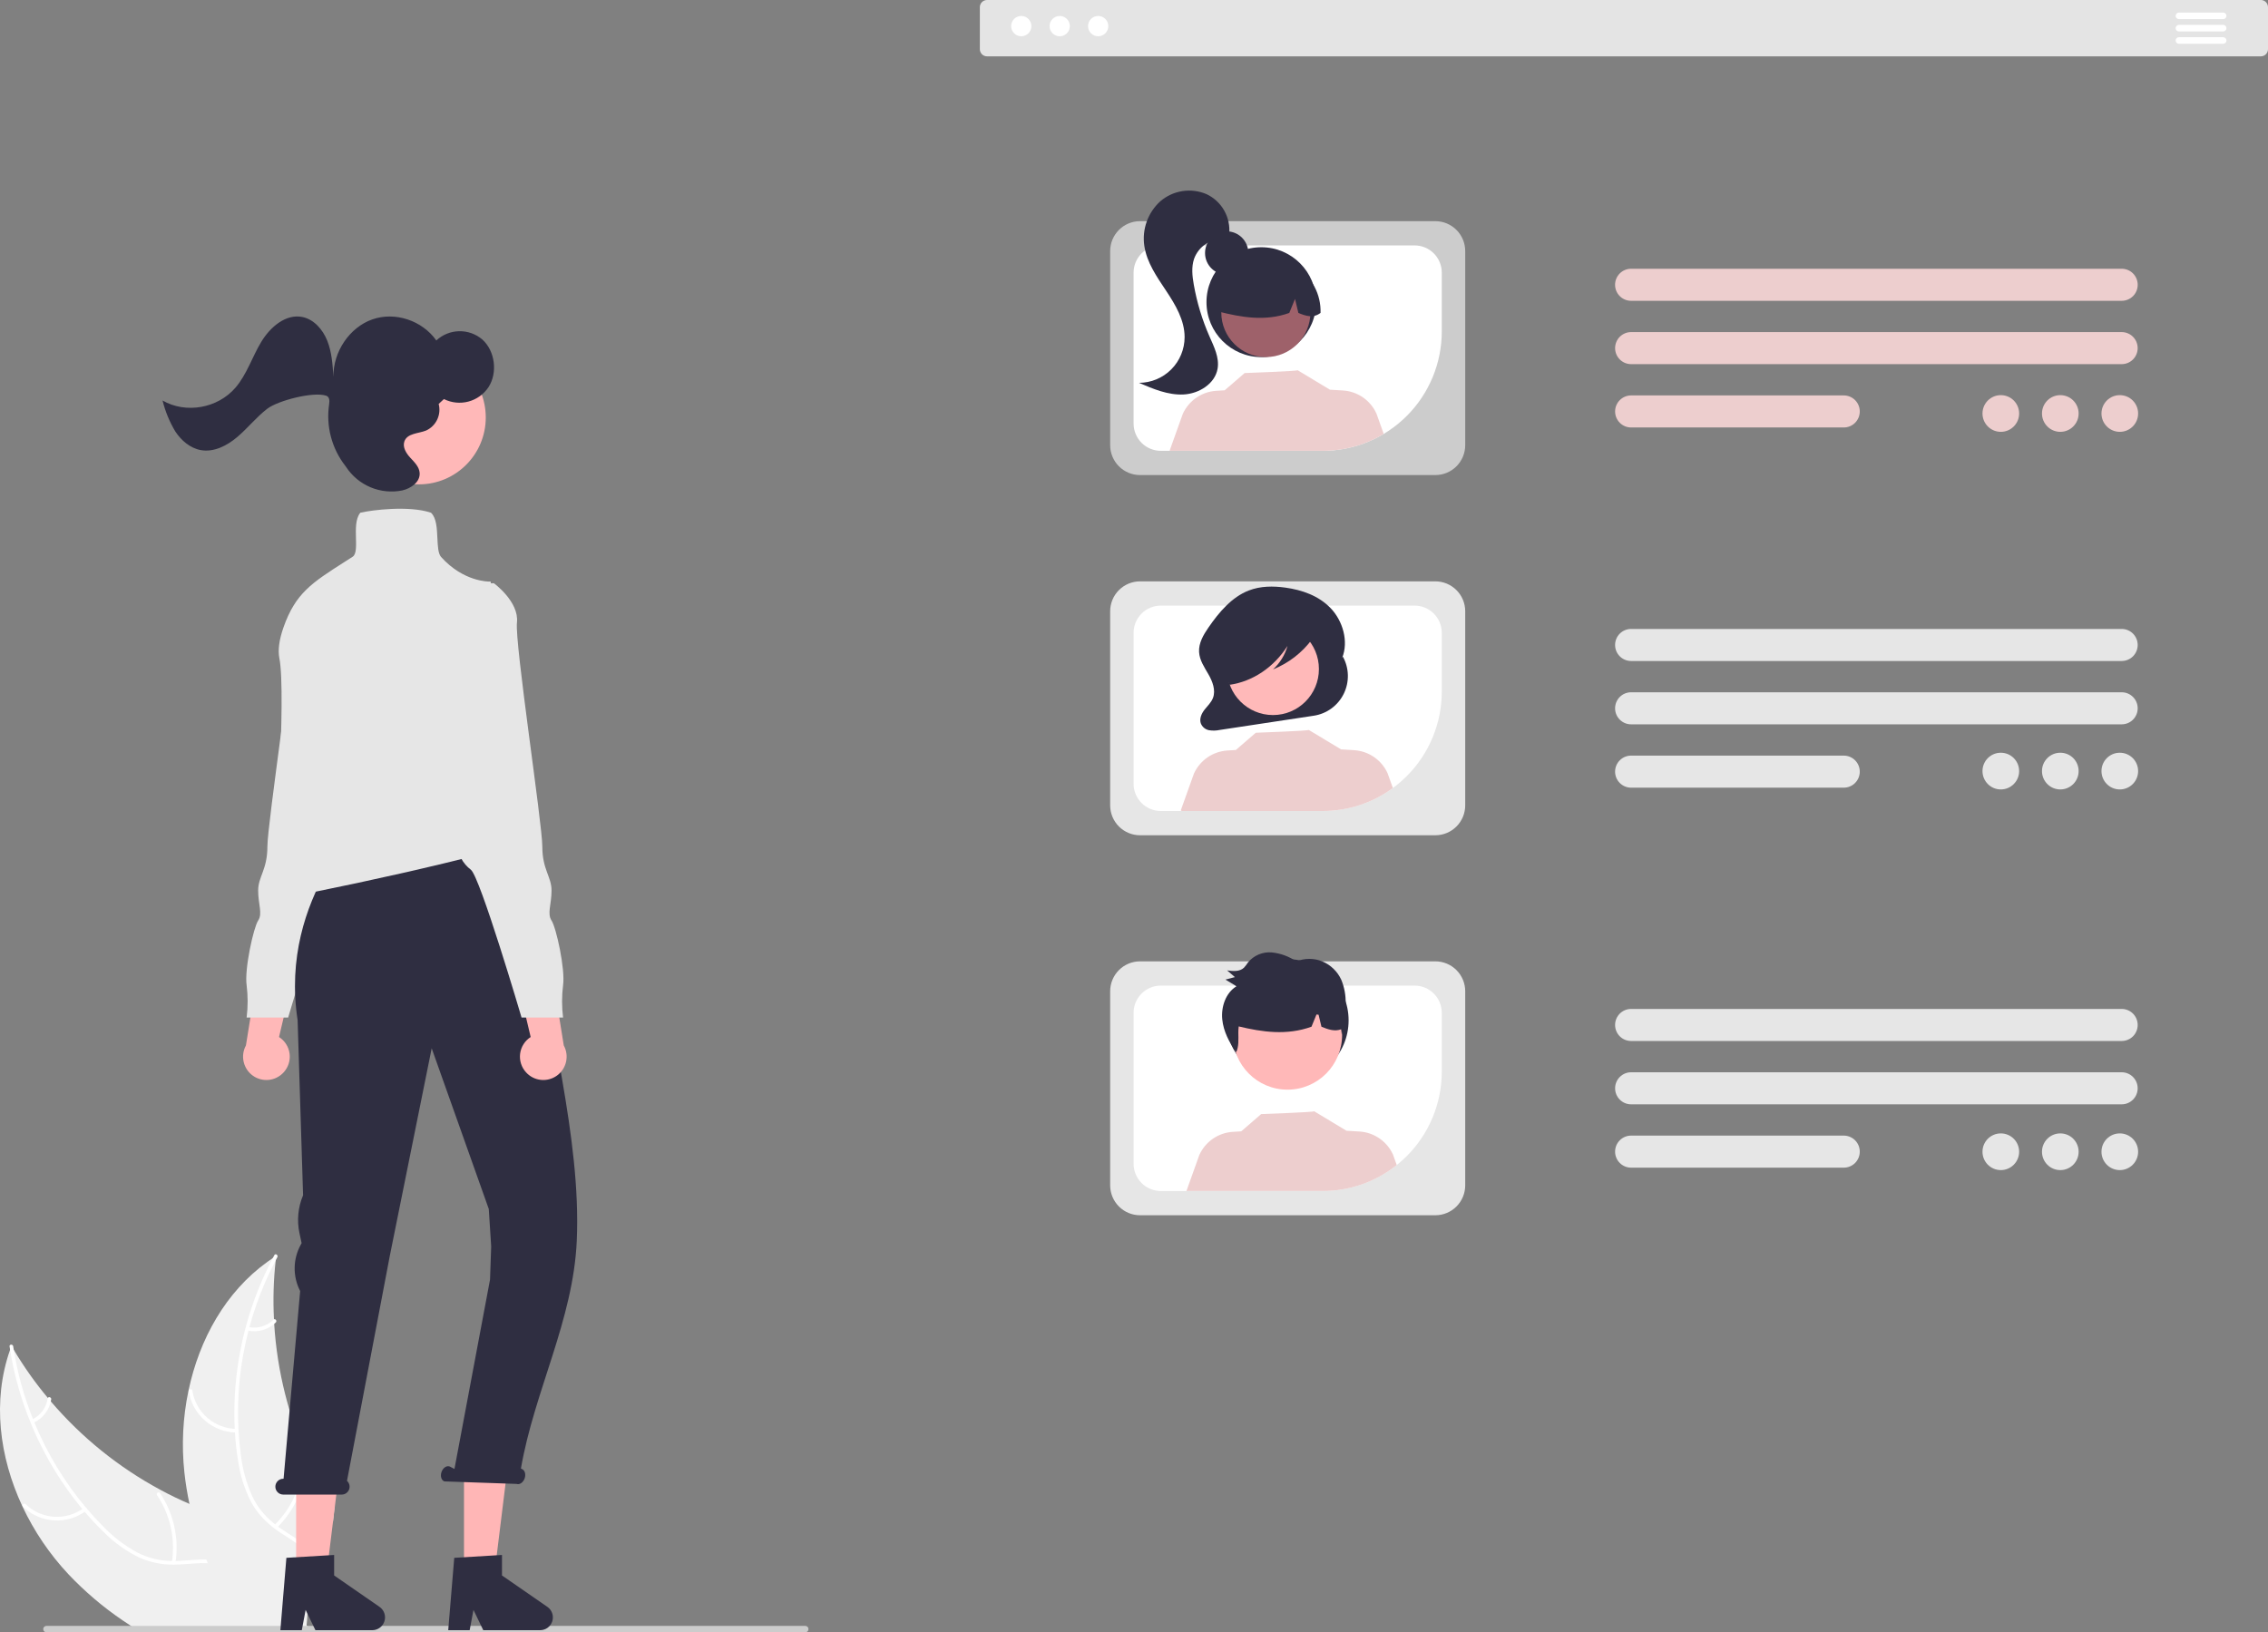 <?xml version="1.0" encoding="UTF-8"?> <svg xmlns="http://www.w3.org/2000/svg" width="471" height="339" viewBox="0 0 471 339" fill="none"><rect x="0" y="0" width="471" height="339" fill="#808080" stroke="none"/> <g clip-path="url(#clip0_193:17)"> <path d="M63.965 337.817C63.96 337.834 63.96 337.857 63.954 337.873H27.517C26.831 337.44 26.156 336.989 25.493 336.533C21.396 333.752 17.613 330.534 14.209 326.936C10.307 322.771 7.084 318.018 4.657 312.85C-0.15 302.576 -1.629 290.89 2.093 280.329C2.093 280.328 2.093 280.328 2.093 280.327C2.094 280.326 2.094 280.326 2.095 280.325C2.095 280.325 2.096 280.324 2.097 280.324C2.097 280.324 2.098 280.323 2.099 280.323C2.189 280.059 2.29 279.788 2.391 279.518C2.543 279.783 2.689 280.042 2.846 280.301L2.852 280.307C4.941 283.828 7.31 287.175 9.936 290.315V290.321C10.139 290.563 10.341 290.805 10.549 291.042C10.549 291.042 10.549 291.043 10.549 291.044C10.55 291.044 10.55 291.045 10.55 291.046C10.551 291.046 10.552 291.047 10.552 291.047C10.553 291.047 10.554 291.047 10.555 291.047C16.931 298.515 24.634 304.733 33.274 309.386C33.302 309.403 33.324 309.414 33.352 309.431C33.381 309.448 33.411 309.463 33.443 309.476C33.448 309.481 33.454 309.481 33.459 309.487C35.377 310.523 37.344 311.47 39.346 312.326V312.331C40.92 313.013 42.522 313.632 44.136 314.207C47.577 315.418 51.287 316.522 54.582 318.116C57.787 319.665 60.609 321.675 62.447 324.7C62.588 324.948 62.729 325.19 62.858 325.438L61.784 332.883L63.926 332.872L63.724 336.533L63.667 337.592L63.965 337.817Z" fill="#F0F0F0"></path> <path d="M54.97 337.874H54.2C54.127 337.423 54.054 336.978 53.969 336.533C53.751 335.316 53.454 334.113 53.081 332.934C52.912 332.405 52.721 331.887 52.502 331.374C51.259 328.457 49.123 325.894 45.963 325.038C45.044 324.793 44.098 324.659 43.147 324.638C41.263 324.559 39.352 324.801 37.479 324.903C37.018 324.925 36.552 324.942 36.102 324.936H36.091C33.656 324.977 31.241 324.489 29.012 323.506C26.26 322.186 23.753 320.403 21.602 318.234C20.195 316.884 18.857 315.463 17.594 313.976V313.971C17.425 313.785 17.262 313.593 17.099 313.396C14.122 309.812 11.521 305.932 9.335 301.816C8.22 299.736 7.22 297.596 6.338 295.407C6.326 295.387 6.317 295.366 6.31 295.345C4.337 290.517 2.922 285.479 2.093 280.329C2.093 280.329 2.093 280.328 2.094 280.327C2.094 280.326 2.094 280.326 2.095 280.325C2.095 280.325 2.096 280.324 2.097 280.324C2.097 280.324 2.098 280.324 2.099 280.324C2.054 280.093 2.02 279.856 1.986 279.625C1.913 279.147 2.672 279.124 2.74 279.603C2.774 279.839 2.807 280.065 2.847 280.301L2.852 280.307C3.65 285.238 4.989 290.066 6.844 294.703V294.708C6.94 294.945 7.035 295.176 7.131 295.407C9.77 301.82 13.383 307.785 17.841 313.092L17.847 313.103C17.892 313.16 17.942 313.21 17.993 313.267C17.995 313.269 17.997 313.271 17.997 313.274C17.998 313.277 17.999 313.28 17.998 313.283C18.004 313.278 18.004 313.283 18.004 313.283C19.044 314.517 20.135 315.7 21.271 316.849C23.371 319.071 25.807 320.949 28.489 322.413C30.73 323.563 33.208 324.169 35.725 324.182C35.978 324.182 36.231 324.187 36.484 324.182C36.687 324.182 36.889 324.176 37.092 324.165C38.997 324.075 40.931 323.833 42.849 323.866C43.72 323.883 44.589 323.974 45.446 324.137C46.853 324.439 48.181 325.036 49.342 325.888C50.502 326.74 51.47 327.829 52.181 329.082C52.897 330.293 53.467 331.584 53.879 332.929C54.02 333.368 54.138 333.813 54.256 334.263V334.269C54.436 334.99 54.593 335.722 54.728 336.46C54.735 336.484 54.739 336.508 54.74 336.533C54.824 336.978 54.897 337.429 54.97 337.874Z" fill="white"></path> <path d="M17.882 313.765C15.955 315.203 13.58 315.908 11.182 315.753C8.784 315.599 6.519 314.596 4.791 312.923C4.443 312.584 4.953 312.025 5.302 312.365C6.908 313.926 9.019 314.86 11.252 314.999C13.485 315.138 15.694 314.473 17.481 313.123C17.869 312.831 18.268 313.474 17.882 313.765Z" fill="white"></path> <path d="M35.694 324.414C36.448 319.552 35.345 314.583 32.605 310.499C32.334 310.095 32.974 309.693 33.246 310.097C36.089 314.353 37.226 319.526 36.43 324.584C36.354 325.066 35.618 324.893 35.694 324.414V324.414Z" fill="white"></path> <path d="M6.64 294.809C7.501 294.408 8.25 293.8 8.818 293.038C9.387 292.275 9.758 291.384 9.897 290.443C9.967 289.96 10.703 290.133 10.633 290.612C10.475 291.651 10.064 292.636 9.438 293.479C8.812 294.322 7.989 294.999 7.041 295.451C6.955 295.501 6.854 295.516 6.757 295.494C6.66 295.472 6.576 295.413 6.52 295.331C6.468 295.245 6.451 295.143 6.473 295.045C6.495 294.948 6.555 294.863 6.64 294.809H6.64Z" fill="white"></path> <path d="M69.464 313.097L69.155 315.953L64.235 315.88L63.493 321.028L63.364 321.912V321.918L62.858 325.438L61.784 332.883L63.926 332.872L63.724 336.533L63.667 337.592L63.965 337.817L64.033 337.874L64.055 337.89C63.993 338.014 63.926 338.138 63.858 338.268C63.898 338.133 63.926 338.009 63.954 337.874H49.719C49.454 337.429 49.196 336.984 48.943 336.533C46.746 332.703 44.809 328.729 43.146 324.638C43.045 324.384 42.938 324.131 42.848 323.872V323.866C41.37 320.123 40.198 316.265 39.346 312.331V312.326C38.884 310.171 38.533 307.994 38.294 305.804C37.685 300.142 37.968 294.419 39.132 288.845C39.142 288.817 39.149 288.789 39.155 288.761C41.398 278.121 46.868 268.288 55.532 262.058C55.892 261.788 56.263 261.534 56.64 261.287C56.645 261.281 56.645 261.281 56.651 261.281C56.652 261.281 56.652 261.281 56.653 261.281C56.654 261.28 56.654 261.28 56.655 261.279C56.655 261.279 56.656 261.278 56.656 261.278C56.656 261.277 56.657 261.276 56.657 261.275C56.893 261.123 57.123 260.971 57.359 260.819C57.325 261.123 57.286 261.427 57.258 261.732C56.804 265.8 56.683 269.899 56.898 273.987V273.999C56.904 274.314 56.921 274.629 56.943 274.95V274.962C57.556 284.785 59.979 294.409 64.089 303.348C64.096 303.372 64.105 303.394 64.117 303.416C64.128 303.444 64.14 303.466 64.151 303.495C65.688 306.82 67.464 310.029 69.464 313.097V313.097Z" fill="#F0F0F0"></path> <path d="M57.594 261.097C57.482 261.305 57.365 261.519 57.258 261.732C56.419 263.322 55.646 264.947 54.94 266.605C53.678 269.535 52.628 272.552 51.799 275.632C51.732 275.873 51.666 276.118 51.605 276.363C49.852 283.084 49.151 290.037 49.527 296.974C49.527 297.042 49.532 297.104 49.538 297.172C49.627 298.791 49.782 300.404 50.003 302.012C50.343 305.053 51.158 308.022 52.419 310.809C52.595 311.173 52.782 311.529 52.978 311.873C53.465 312.713 54.031 313.505 54.667 314.239C55.126 314.776 55.621 315.28 56.147 315.75C56.465 316.038 56.793 316.319 57.135 316.586C57.333 316.741 57.536 316.894 57.739 317.048C57.907 317.162 58.07 317.282 58.238 317.396C59.983 318.593 61.866 319.658 63.493 321.029L63.365 321.914C61.78 320.484 59.866 319.402 58.105 318.219C57.002 317.488 55.969 316.656 55.02 315.733C54.896 315.606 54.766 315.479 54.646 315.346C54.004 314.683 53.424 313.962 52.913 313.192C52.654 312.808 52.408 312.411 52.177 311.993C50.78 309.279 49.852 306.347 49.435 303.322C49.122 301.392 48.907 299.447 48.789 297.495C48.768 297.242 48.754 296.993 48.745 296.737C48.524 292.081 48.779 287.415 49.505 282.811C50.421 276.971 52.082 271.273 54.446 265.856C55.121 264.305 55.858 262.779 56.655 261.275C56.757 261.069 56.865 260.868 56.978 260.66C57.207 260.232 57.823 260.669 57.594 261.097Z" fill="white"></path> <path d="M49.148 297.506C46.745 297.491 44.426 296.622 42.604 295.052C40.782 293.483 39.576 291.316 39.202 288.938C39.128 288.457 39.871 288.319 39.945 288.801C40.289 291.016 41.413 293.034 43.112 294.492C44.812 295.95 46.976 296.751 49.213 296.751C49.7 296.752 49.631 297.506 49.148 297.506V297.506Z" fill="white"></path> <path d="M56.969 316.751C60.494 313.324 62.599 308.692 62.866 303.778C62.892 303.292 63.645 303.358 63.619 303.844C63.332 308.956 61.131 313.772 57.455 317.331C57.105 317.67 56.62 317.088 56.969 316.751H56.969Z" fill="white"></path> <path d="M51.564 275.59C52.493 275.79 53.456 275.755 54.368 275.489C55.28 275.224 56.112 274.736 56.789 274.068C57.135 273.725 57.619 274.307 57.275 274.648C56.524 275.382 55.604 275.92 54.597 276.215C53.591 276.511 52.527 276.555 51.499 276.344C51.4 276.332 51.31 276.283 51.246 276.207C51.182 276.131 51.15 276.034 51.155 275.934C51.164 275.835 51.212 275.742 51.289 275.678C51.366 275.613 51.465 275.582 51.564 275.59H51.564Z" fill="white"></path> <path d="M167.897 338.33C167.898 338.418 167.881 338.505 167.847 338.587C167.814 338.668 167.764 338.742 167.702 338.804C167.64 338.867 167.566 338.916 167.485 338.95C167.404 338.983 167.316 339 167.228 339H9.644C9.556 339 9.469 338.983 9.388 338.949C9.306 338.915 9.233 338.866 9.171 338.804C9.108 338.741 9.059 338.668 9.026 338.586C8.992 338.505 8.975 338.418 8.975 338.33C8.975 338.242 8.992 338.155 9.026 338.073C9.059 337.992 9.108 337.918 9.171 337.856C9.233 337.794 9.306 337.744 9.388 337.711C9.469 337.677 9.556 337.66 9.644 337.66H167.228C167.316 337.659 167.404 337.676 167.485 337.71C167.566 337.744 167.64 337.793 167.702 337.855C167.764 337.918 167.814 337.992 167.847 338.073C167.881 338.154 167.898 338.242 167.897 338.33V338.33Z" fill="#CCCCCC"></path> <path d="M440.615 62.471H338.732C338.295 62.472 337.862 62.386 337.459 62.219C337.055 62.052 336.688 61.807 336.379 61.498C336.07 61.189 335.825 60.822 335.658 60.418C335.491 60.014 335.405 59.58 335.405 59.143C335.405 58.705 335.491 58.272 335.658 57.868C335.825 57.464 336.07 57.097 336.379 56.788C336.688 56.478 337.055 56.233 337.459 56.066C337.862 55.899 338.295 55.813 338.732 55.814H440.615C441.052 55.813 441.484 55.899 441.888 56.066C442.292 56.233 442.659 56.478 442.968 56.788C443.277 57.097 443.522 57.464 443.689 57.868C443.856 58.272 443.942 58.705 443.942 59.143C443.942 59.58 443.856 60.014 443.689 60.418C443.522 60.822 443.277 61.189 442.968 61.498C442.659 61.807 442.292 62.052 441.888 62.219C441.484 62.386 441.052 62.472 440.615 62.471Z" fill="#EDCECE"></path> <path d="M440.615 75.625H338.731C337.851 75.624 337.007 75.272 336.385 74.648C335.762 74.024 335.413 73.178 335.413 72.296C335.413 71.414 335.762 70.568 336.385 69.944C337.007 69.32 337.851 68.968 338.731 68.967H440.615C441.496 68.968 442.34 69.32 442.962 69.944C443.584 70.568 443.934 71.414 443.934 72.296C443.934 73.178 443.584 74.024 442.962 74.648C442.34 75.272 441.496 75.624 440.615 75.625V75.625Z" fill="#EDCECE"></path> <path d="M382.896 88.778H338.731C337.851 88.777 337.007 88.426 336.385 87.802C335.762 87.177 335.413 86.331 335.413 85.449C335.413 84.567 335.762 83.721 336.385 83.097C337.007 82.473 337.851 82.121 338.731 82.12H382.896C383.332 82.12 383.765 82.206 384.168 82.373C384.572 82.54 384.939 82.785 385.248 83.094C385.557 83.403 385.802 83.77 385.969 84.174C386.137 84.579 386.223 85.012 386.223 85.449C386.223 85.887 386.137 86.32 385.969 86.724C385.802 87.128 385.557 87.495 385.248 87.805C384.939 88.114 384.572 88.359 384.168 88.526C383.765 88.693 383.332 88.779 382.896 88.778V88.778Z" fill="#EDCECE"></path> <path d="M440.615 137.275H338.731C337.85 137.275 337.005 136.924 336.382 136.3C335.759 135.676 335.409 134.829 335.409 133.946C335.409 133.064 335.759 132.217 336.382 131.593C337.005 130.968 337.85 130.618 338.731 130.618H440.615C441.496 130.618 442.341 130.968 442.965 131.593C443.588 132.217 443.938 133.064 443.938 133.946C443.938 134.829 443.588 135.676 442.965 136.3C442.341 136.924 441.496 137.275 440.615 137.275Z" fill="#E6E6E6"></path> <path d="M440.615 150.428H338.732C337.85 150.428 337.005 150.078 336.382 149.453C335.759 148.829 335.409 147.982 335.409 147.099C335.409 146.217 335.759 145.37 336.382 144.746C337.005 144.121 337.85 143.771 338.732 143.771H440.615C441.496 143.771 442.342 144.121 442.965 144.746C443.588 145.37 443.938 146.217 443.938 147.099C443.938 147.982 443.588 148.829 442.965 149.453C442.342 150.078 441.496 150.428 440.615 150.428V150.428Z" fill="#E6E6E6"></path> <path d="M382.896 163.582H338.732C337.85 163.582 337.005 163.231 336.382 162.607C335.759 161.982 335.409 161.136 335.409 160.253C335.409 159.37 335.759 158.523 336.382 157.899C337.005 157.275 337.85 156.924 338.732 156.924H382.896C383.332 156.924 383.765 157.009 384.169 157.176C384.572 157.343 384.939 157.588 385.248 157.898C385.557 158.207 385.802 158.574 385.97 158.978C386.137 159.382 386.223 159.815 386.223 160.253C386.223 160.69 386.137 161.124 385.97 161.528C385.802 161.932 385.557 162.299 385.248 162.608C384.939 162.917 384.572 163.163 384.169 163.33C383.765 163.497 383.332 163.582 382.896 163.582V163.582Z" fill="#E6E6E6"></path> <path d="M440.615 216.192H338.731C338.295 216.192 337.863 216.106 337.46 215.938C337.057 215.771 336.69 215.526 336.382 215.217C336.073 214.908 335.829 214.541 335.662 214.137C335.495 213.733 335.409 213.3 335.409 212.863C335.409 212.426 335.495 211.993 335.662 211.589C335.829 211.185 336.073 210.818 336.382 210.509C336.69 210.2 337.057 209.955 337.46 209.788C337.863 209.62 338.295 209.534 338.731 209.534H440.615C441.051 209.534 441.483 209.62 441.887 209.788C442.29 209.955 442.656 210.2 442.965 210.509C443.273 210.818 443.518 211.185 443.685 211.589C443.852 211.993 443.938 212.426 443.938 212.863C443.938 213.3 443.852 213.733 443.685 214.137C443.518 214.541 443.273 214.908 442.965 215.217C442.656 215.526 442.29 215.771 441.887 215.938C441.483 216.106 441.051 216.192 440.615 216.192V216.192Z" fill="#E6E6E6"></path> <path d="M440.615 229.345H338.731C337.851 229.344 337.007 228.993 336.385 228.368C335.762 227.744 335.413 226.898 335.413 226.016C335.413 225.134 335.762 224.288 336.385 223.664C337.007 223.04 337.851 222.688 338.731 222.687H440.615C441.496 222.688 442.34 223.04 442.962 223.664C443.584 224.288 443.934 225.134 443.934 226.016C443.934 226.898 443.584 227.744 442.962 228.368C442.34 228.993 441.496 229.344 440.615 229.345Z" fill="#E6E6E6"></path> <path d="M382.896 242.498H338.732C337.85 242.498 337.005 242.147 336.382 241.523C335.759 240.899 335.409 240.052 335.409 239.169C335.409 238.286 335.759 237.44 336.382 236.815C337.005 236.191 337.85 235.84 338.732 235.84H382.896C383.332 235.84 383.765 235.925 384.169 236.092C384.572 236.26 384.939 236.505 385.248 236.814C385.557 237.123 385.802 237.49 385.97 237.894C386.137 238.298 386.223 238.732 386.223 239.169C386.223 239.607 386.137 240.04 385.97 240.444C385.802 240.848 385.557 241.215 385.248 241.525C384.939 241.834 384.572 242.079 384.169 242.246C383.765 242.413 383.332 242.499 382.896 242.498V242.498Z" fill="#E6E6E6"></path> <path d="M298.085 173.466H236.749C235.106 173.464 233.53 172.809 232.367 171.644C231.205 170.48 230.551 168.901 230.549 167.254V126.945C230.551 125.298 231.205 123.719 232.367 122.555C233.53 121.391 235.106 120.736 236.749 120.734H298.085C299.729 120.736 301.305 121.391 302.468 122.555C303.63 123.719 304.284 125.298 304.286 126.945V167.254C304.284 168.901 303.63 170.48 302.468 171.644C301.305 172.809 299.729 173.464 298.085 173.466Z" fill="#E6E6E6"></path> <path d="M293.775 125.771H241.062C239.565 125.772 238.13 126.368 237.071 127.428C236.013 128.488 235.417 129.926 235.415 131.425V162.773C235.417 164.273 236.013 165.71 237.071 166.771C238.13 167.831 239.565 168.428 241.062 168.43H274.675C281.236 168.424 287.526 165.81 292.165 161.163C296.804 156.515 299.413 150.214 299.419 143.642V131.425C299.418 129.926 298.823 128.489 297.764 127.429C296.706 126.369 295.271 125.772 293.775 125.771V125.771Z" fill="white"></path> <path d="M278.878 136.368L278.72 136.653C280.123 133.191 278.848 128.925 276.346 126.315C273.845 123.704 270.367 122.511 266.943 122.037C264.401 121.686 261.763 121.696 259.346 122.629C255.845 123.979 253.171 127.106 250.939 130.359C249.917 131.847 248.913 133.543 249.015 135.403C249.109 137.129 250.132 138.593 250.969 140.057C251.807 141.521 252.506 143.338 251.905 144.936C251.547 145.888 250.79 146.574 250.176 147.353C249.562 148.132 249.056 149.185 249.353 150.162C249.485 150.536 249.711 150.869 250.01 151.13C250.309 151.39 250.67 151.568 251.058 151.646C251.809 151.772 252.578 151.754 253.322 151.592L272.84 148.638C274.166 148.438 275.425 147.918 276.507 147.125C277.59 146.332 278.465 145.289 279.058 144.083C279.651 142.878 279.945 141.547 279.913 140.204C279.882 138.86 279.527 137.545 278.878 136.368V136.368Z" fill="#2F2E41"></path> <path d="M264.361 148.502C269.631 148.502 273.903 144.222 273.903 138.942C273.903 133.663 269.631 129.383 264.361 129.383C259.09 129.383 254.818 133.663 254.818 138.942C254.818 144.222 259.09 148.502 264.361 148.502Z" fill="#FFB9B9"></path> <path d="M289.262 163.653C285.032 166.763 279.921 168.436 274.675 168.43H245.393C245.334 168.382 245.278 168.335 245.219 168.284L247.95 160.65C248.567 159.294 249.541 158.132 250.767 157.289C251.993 156.445 253.426 155.952 254.91 155.862L256.648 155.755L260.79 152.176C260.79 152.176 271.953 151.776 271.787 151.585L278.549 155.659L278.543 155.631L281.201 155.794C282.686 155.884 284.118 156.377 285.345 157.221C286.571 158.064 287.545 159.226 288.162 160.583L289.262 163.653Z" fill="#EDCECE"></path> <path d="M273.412 130.07C273.165 128.765 271.836 128.168 270.698 127.878C267.395 127.034 263.959 126.845 260.583 127.322C258.123 127.673 255.604 128.448 253.818 130.373C252.379 131.993 251.563 134.074 251.518 136.243C251.445 137.539 251.734 138.83 252.353 139.972C252.63 140.503 253.039 140.953 253.542 141.278C254.045 141.602 254.624 141.79 255.221 141.824L255.335 142.222C260.126 141.554 264.577 138.567 267.38 134.14C266.854 136.022 265.807 137.716 264.36 139.027C267.595 137.731 270.407 135.56 272.482 132.757C273.049 132.003 273.599 131.063 273.412 130.07Z" fill="#2F2E41"></path> <path d="M298.085 98.662H236.749C235.106 98.66 233.53 98.005 232.367 96.841C231.205 95.676 230.551 94.098 230.549 92.451V52.141C230.551 50.495 231.205 48.916 232.367 47.752C233.53 46.587 235.106 45.932 236.749 45.93H298.085C299.729 45.932 301.305 46.587 302.468 47.751C303.63 48.916 304.284 50.495 304.286 52.141V92.451C304.284 94.098 303.63 95.676 302.468 96.841C301.305 98.005 299.729 98.66 298.085 98.662Z" fill="#CCCCCC"></path> <path d="M293.775 50.967H241.062C239.565 50.969 238.13 51.565 237.072 52.625C236.013 53.685 235.417 55.122 235.415 56.621V87.969C235.417 89.469 236.013 90.907 237.071 91.967C238.13 93.028 239.565 93.624 241.062 93.627H274.675C281.236 93.621 287.527 91.008 292.166 86.36C296.805 81.713 299.414 75.411 299.419 68.838V56.621C299.418 55.122 298.823 53.685 297.764 52.625C296.706 51.565 295.271 50.969 293.775 50.967V50.967Z" fill="white"></path> <path d="M254.749 57.048C257.231 57.048 259.244 55.032 259.244 52.545C259.244 50.058 257.231 48.042 254.749 48.042C252.266 48.042 250.253 50.058 250.253 52.545C250.253 55.032 252.266 57.048 254.749 57.048Z" fill="#2F2E41"></path> <path d="M261.941 74.161C268.23 74.161 273.329 69.053 273.329 62.753C273.329 56.452 268.23 51.344 261.941 51.344C255.651 51.344 250.553 56.452 250.553 62.753C250.553 69.053 255.651 74.161 261.941 74.161Z" fill="#2F2E41"></path> <path d="M262.883 74.158C267.994 74.158 272.137 70.007 272.137 64.888C272.137 59.768 267.994 55.617 262.883 55.617C257.773 55.617 253.629 59.768 253.629 64.888C253.629 70.007 257.773 74.158 262.883 74.158Z" fill="#9E616A"></path> <path d="M269.168 55.438C267.546 54.447 265.689 53.912 263.79 53.886C261.891 53.861 260.02 54.348 258.373 55.295C256.726 56.242 255.363 57.615 254.427 59.271C253.491 60.926 253.016 62.803 253.052 64.705C257.767 65.891 262.721 66.799 267.749 64.989L268.937 62.077L269.637 64.991C271.168 65.618 272.704 66.149 274.239 64.985C274.302 63.088 273.866 61.208 272.976 59.533C272.086 57.857 270.773 56.445 269.168 55.438V55.438Z" fill="#2F2E41"></path> <path d="M250.563 40.321C248.985 39.646 247.25 39.427 245.554 39.689C243.858 39.95 242.269 40.682 240.966 41.802C239.693 42.953 238.723 44.402 238.144 46.02C237.565 47.638 237.394 49.374 237.647 51.073C238.157 54.531 240.255 57.508 242.189 60.416C244.123 63.325 246.012 66.512 246.01 70.007C246.009 72.524 245.011 74.937 243.235 76.718C241.46 78.499 239.052 79.502 236.539 79.507C239.488 80.779 242.566 82.076 245.773 81.925C248.98 81.774 252.342 79.709 252.865 76.536C253.242 74.249 252.122 72.02 251.188 69.899C249.667 66.445 248.567 62.819 247.913 59.1C247.601 57.325 247.398 55.459 247.976 53.752C248.435 52.488 249.289 51.404 250.41 50.662C251.531 49.92 252.861 49.559 254.202 49.632L255.262 48.677C255.444 46.967 255.089 45.244 254.246 43.746C253.404 42.248 252.117 41.051 250.563 40.321V40.321Z" fill="#2F2E41"></path> <path d="M287.362 90.112C283.531 92.418 279.144 93.633 274.675 93.626H242.954L242.903 93.584L245.634 85.948C246.251 84.592 247.225 83.431 248.452 82.588C249.678 81.744 251.11 81.252 252.595 81.162L254.332 81.055L258.475 77.476C258.475 77.476 269.637 77.074 269.472 76.883L276.233 80.957L276.227 80.932L278.885 81.095C280.37 81.183 281.803 81.676 283.029 82.519C284.256 83.362 285.229 84.524 285.846 85.88L287.362 90.112Z" fill="#EDCECE"></path> <path d="M298.085 252.382H236.749C235.106 252.38 233.53 251.725 232.367 250.561C231.205 249.397 230.551 247.818 230.549 246.171V205.861C230.551 204.215 231.205 202.636 232.367 201.472C233.53 200.307 235.106 199.652 236.749 199.65H298.085C299.729 199.652 301.305 200.307 302.468 201.472C303.63 202.636 304.284 204.215 304.286 205.861V246.171C304.284 247.818 303.63 249.397 302.468 250.561C301.305 251.725 299.729 252.38 298.085 252.382Z" fill="#E6E6E6"></path> <path d="M293.775 204.687H241.062C239.565 204.689 238.13 205.285 237.071 206.345C236.013 207.405 235.417 208.842 235.415 210.341V241.689C235.417 243.189 236.013 244.627 237.071 245.687C238.13 246.748 239.565 247.344 241.062 247.347H274.675C281.236 247.34 287.526 244.726 292.165 240.079C296.804 235.432 299.413 229.131 299.419 222.558V210.341C299.418 208.842 298.823 207.405 297.764 206.345C296.706 205.285 295.271 204.689 293.775 204.687V204.687Z" fill="white"></path> <path d="M267.372 224.629C274.384 224.629 280.068 218.935 280.068 211.91C280.068 204.885 274.384 199.191 267.372 199.191C260.359 199.191 254.675 204.885 254.675 211.91C254.675 218.935 260.359 224.629 267.372 224.629Z" fill="#2F2E41"></path> <path d="M267.377 226.3C273.641 226.3 278.719 221.213 278.719 214.938C278.719 208.662 273.641 203.575 267.377 203.575C261.113 203.575 256.034 208.662 256.034 214.938C256.034 221.213 261.113 226.3 267.377 226.3Z" fill="#FFB8B8"></path> <path d="M290.065 241.956C285.694 245.451 280.267 247.352 274.675 247.347H246.389L249.072 239.848C249.69 238.492 250.663 237.33 251.89 236.486C253.116 235.643 254.548 235.149 256.033 235.059L257.77 234.952L261.913 231.373C261.913 231.373 273.075 230.974 272.91 230.783L279.671 234.857L279.666 234.829L282.324 234.992C283.809 235.082 285.241 235.575 286.467 236.418C287.694 237.262 288.667 238.424 289.284 239.78L290.065 241.956Z" fill="#EDCECE"></path> <path d="M279.343 210.953C279.423 210.104 279.459 209.252 279.453 208.4C279.499 206.715 279.191 205.039 278.548 203.481C277.758 201.756 276.348 200.392 274.6 199.66C272.867 198.96 270.931 198.962 269.199 199.665C267.676 198.615 265.91 197.971 264.07 197.794C263.147 197.72 262.221 197.87 261.369 198.232C260.518 198.594 259.766 199.157 259.179 199.873C258.927 200.268 258.641 200.64 258.324 200.985C257.418 201.826 256.041 201.705 254.837 201.533C255.377 201.997 255.917 202.461 256.458 202.924C255.804 203.096 255.15 203.267 254.496 203.438C255.259 203.901 256.022 204.365 256.785 204.829C254.57 206.161 253.563 209.069 253.829 211.709C254.08 214.209 255.285 216.495 256.725 218.527C257.3 217.313 257.176 215.859 257.167 214.491C257.161 214.048 257.188 213.604 257.248 213.164C262.115 214.333 267.201 215.083 272.359 213.227L273.394 210.689C273.539 210.704 273.685 210.718 273.83 210.734L274.43 213.229C275.789 213.786 277.152 214.273 278.515 213.761C278.581 214.147 278.621 214.54 278.651 214.918C278.768 214.466 278.87 214.01 278.961 213.553C279.142 213.456 279.314 213.346 279.477 213.223C279.51 212.463 279.465 211.703 279.343 210.953V210.953Z" fill="#2F2E41"></path> <path d="M469.518 11.701H204.969C204.576 11.7 204.2 11.544 203.922 11.266C203.644 10.987 203.488 10.61 203.487 10.216V1.484C203.488 1.091 203.644 0.714 203.922 0.435C204.2 0.157 204.576 0 204.969 0H469.518C469.911 0 470.288 0.157 470.566 0.435C470.843 0.714 471 1.091 471 1.484V10.216C471 10.61 470.843 10.987 470.566 11.266C470.288 11.544 469.911 11.7 469.518 11.701V11.701Z" fill="#E4E4E4"></path> <path d="M212.087 7.532C213.249 7.532 214.191 6.589 214.191 5.425C214.191 4.261 213.249 3.317 212.087 3.317C210.925 3.317 209.983 4.261 209.983 5.425C209.983 6.589 210.925 7.532 212.087 7.532Z" fill="white"></path> <path d="M220.072 7.532C221.234 7.532 222.176 6.589 222.176 5.425C222.176 4.261 221.234 3.317 220.072 3.317C218.91 3.317 217.969 4.261 217.969 5.425C217.969 6.589 218.91 7.532 220.072 7.532Z" fill="white"></path> <path d="M228.058 7.532C229.22 7.532 230.162 6.589 230.162 5.425C230.162 4.261 229.22 3.317 228.058 3.317C226.896 3.317 225.954 4.261 225.954 5.425C225.954 6.589 226.896 7.532 228.058 7.532Z" fill="white"></path> <path d="M461.694 3.974H452.499C452.318 3.974 452.145 3.902 452.017 3.774C451.889 3.646 451.818 3.472 451.818 3.291C451.818 3.111 451.889 2.937 452.017 2.809C452.145 2.681 452.318 2.609 452.499 2.609H461.694C461.875 2.609 462.048 2.681 462.176 2.809C462.304 2.937 462.375 3.111 462.375 3.291C462.375 3.472 462.304 3.646 462.176 3.774C462.048 3.902 461.875 3.974 461.694 3.974V3.974Z" fill="white"></path> <path d="M461.694 6.533H452.499C452.409 6.533 452.321 6.515 452.238 6.481C452.155 6.447 452.08 6.396 452.017 6.333C451.954 6.27 451.904 6.194 451.869 6.112C451.835 6.029 451.818 5.94 451.818 5.85C451.818 5.761 451.835 5.672 451.869 5.589C451.904 5.507 451.954 5.431 452.017 5.368C452.08 5.305 452.155 5.254 452.238 5.22C452.321 5.186 452.409 5.168 452.499 5.168H461.694C461.784 5.168 461.872 5.186 461.955 5.22C462.038 5.254 462.113 5.305 462.176 5.368C462.239 5.431 462.289 5.507 462.324 5.589C462.358 5.672 462.375 5.761 462.375 5.85C462.375 5.94 462.358 6.029 462.324 6.112C462.289 6.194 462.239 6.27 462.176 6.333C462.113 6.396 462.038 6.447 461.955 6.481C461.872 6.515 461.784 6.533 461.694 6.533V6.533Z" fill="white"></path> <path d="M461.694 9.092H452.499C452.318 9.092 452.145 9.02 452.017 8.892C451.889 8.764 451.818 8.59 451.818 8.409C451.818 8.228 451.889 8.055 452.017 7.927C452.145 7.799 452.318 7.727 452.499 7.727H461.694C461.875 7.727 462.048 7.799 462.176 7.927C462.304 8.055 462.375 8.228 462.375 8.409C462.375 8.59 462.304 8.764 462.176 8.892C462.048 9.02 461.875 9.092 461.694 9.092V9.092Z" fill="white"></path> <path d="M415.513 89.684C417.614 89.684 419.317 87.978 419.317 85.873C419.317 83.768 417.614 82.061 415.513 82.061C413.411 82.061 411.708 83.768 411.708 85.873C411.708 87.978 413.411 89.684 415.513 89.684Z" fill="#EDCECE"></path> <path d="M427.868 89.684C429.969 89.684 431.673 87.978 431.673 85.873C431.673 83.768 429.969 82.061 427.868 82.061C425.767 82.061 424.063 83.768 424.063 85.873C424.063 87.978 425.767 89.684 427.868 89.684Z" fill="#EDCECE"></path> <path d="M440.224 89.684C442.325 89.684 444.028 87.978 444.028 85.873C444.028 83.768 442.325 82.061 440.224 82.061C438.122 82.061 436.419 83.768 436.419 85.873C436.419 87.978 438.122 89.684 440.224 89.684Z" fill="#EDCECE"></path> <path d="M415.513 163.949C417.614 163.949 419.317 162.242 419.317 160.137C419.317 158.032 417.614 156.326 415.513 156.326C413.411 156.326 411.708 158.032 411.708 160.137C411.708 162.242 413.411 163.949 415.513 163.949Z" fill="#E6E6E6"></path> <path d="M427.868 163.949C429.969 163.949 431.673 162.242 431.673 160.137C431.673 158.032 429.969 156.326 427.868 156.326C425.767 156.326 424.063 158.032 424.063 160.137C424.063 162.242 425.767 163.949 427.868 163.949Z" fill="#E6E6E6"></path> <path d="M440.224 163.949C442.325 163.949 444.028 162.242 444.028 160.137C444.028 158.032 442.325 156.326 440.224 156.326C438.122 156.326 436.419 158.032 436.419 160.137C436.419 162.242 438.122 163.949 440.224 163.949Z" fill="#E6E6E6"></path> <path d="M415.513 243.005C417.614 243.005 419.317 241.299 419.317 239.194C419.317 237.089 417.614 235.382 415.513 235.382C413.411 235.382 411.708 237.089 411.708 239.194C411.708 241.299 413.411 243.005 415.513 243.005Z" fill="#E6E6E6"></path> <path d="M427.868 243.005C429.969 243.005 431.673 241.299 431.673 239.194C431.673 237.089 429.969 235.382 427.868 235.382C425.767 235.382 424.063 237.089 424.063 239.194C424.063 241.299 425.767 243.005 427.868 243.005Z" fill="#E6E6E6"></path> <path d="M440.224 243.005C442.325 243.005 444.028 241.299 444.028 239.194C444.028 237.089 442.325 235.382 440.224 235.382C438.122 235.382 436.419 237.089 436.419 239.194C436.419 241.299 438.122 243.005 440.224 243.005Z" fill="#E6E6E6"></path> <path d="M58.908 222.703C59.384 222.184 59.741 221.566 59.954 220.894C60.166 220.221 60.229 219.51 60.137 218.811C60.045 218.112 59.802 217.441 59.424 216.846C59.045 216.251 58.541 215.747 57.947 215.368L61.894 198.685L53.541 201.742L51.073 217.116C50.504 218.158 50.337 219.373 50.602 220.53C50.868 221.687 51.548 222.707 52.513 223.396C53.479 224.084 54.663 224.394 55.842 224.267C57.02 224.139 58.111 223.583 58.908 222.703V222.703Z" fill="#FFB8B8"></path> <path d="M78.997 152.792L75.644 161.428C75.644 161.428 77.081 170.064 74.686 171.984C72.292 173.903 73.249 173.903 73.249 175.342C73.167 176.375 72.868 177.378 72.373 178.287C71.878 179.197 71.198 179.991 70.376 180.62C68.46 182.059 59.839 211.327 59.839 211.327H51.218C51.497 209.096 51.497 206.84 51.218 204.609C50.739 201.251 52.655 192.615 53.613 191.175C54.571 189.736 53.613 187.817 53.613 184.938C53.613 182.059 55.529 180.62 55.529 175.822C55.529 171.024 61.276 133.6 60.797 129.282C60.318 124.964 65.586 121.125 65.586 121.125H70.376L78.997 152.792Z" fill="#E6E6E6"></path> <path d="M61.501 327.784H67.707L70.66 303.805H61.501L61.501 327.784Z" fill="#FFB6B6"></path> <path d="M59.476 323.526L69.39 322.933V327.189L78.816 333.71C79.281 334.032 79.632 334.495 79.816 335.03C80.001 335.566 80.009 336.147 79.841 336.688C79.673 337.229 79.336 337.702 78.88 338.038C78.425 338.374 77.874 338.555 77.308 338.555H65.505L63.47 334.346L62.676 338.555H58.226L59.476 323.526Z" fill="#2F2E41"></path> <path d="M96.359 327.784H102.564L105.518 303.805H96.358L96.359 327.784Z" fill="#FFB6B6"></path> <path d="M94.334 323.526L104.248 322.933V327.189L113.673 333.71C114.139 334.032 114.49 334.495 114.674 335.03C114.859 335.566 114.867 336.147 114.699 336.688C114.531 337.229 114.194 337.702 113.738 338.038C113.283 338.374 112.732 338.555 112.166 338.555H100.363L98.328 334.346L97.534 338.555H93.084L94.334 323.526Z" fill="#2F2E41"></path> <path d="M58.824 307.106H58.891L62.333 268.118C61.561 266.626 61.169 264.965 61.192 263.284C61.216 261.603 61.654 259.954 62.467 258.484L62.638 258.174L62.195 256.117C61.626 253.474 61.887 250.719 62.942 248.23L61.807 211.862C57.829 186.037 76.785 169.195 76.785 169.195H105.182L111.279 190.179C113.568 212.519 120.726 236.018 119.778 257.676C119.056 274.151 110.945 288.938 108.182 304.983L108.356 305.071C108.984 305.288 109.254 306.159 108.958 307.017C108.663 307.875 107.914 308.394 107.286 308.177L92.29 307.654C91.662 307.437 91.392 306.566 91.688 305.708C91.983 304.851 92.732 304.331 93.36 304.548L94.379 305.065L101.763 265.753L102.004 258.881L101.507 251.085L89.65 217.709L80.949 260.83L72.061 307.54C72.307 307.762 72.479 308.054 72.555 308.376C72.631 308.699 72.608 309.037 72.489 309.346C72.369 309.654 72.159 309.92 71.886 310.107C71.613 310.293 71.29 310.393 70.959 310.392H58.824C58.608 310.392 58.395 310.349 58.196 310.267C57.997 310.184 57.816 310.063 57.664 309.911C57.512 309.758 57.391 309.577 57.308 309.378C57.226 309.178 57.184 308.965 57.184 308.749C57.184 308.533 57.226 308.32 57.308 308.12C57.391 307.921 57.512 307.74 57.664 307.587C57.816 307.435 57.997 307.314 58.196 307.231C58.395 307.149 58.608 307.106 58.824 307.106V307.106Z" fill="#2F2E41"></path> <path d="M56.47 186.735C55.538 186.735 55.009 186.552 54.803 186.159C54.503 185.583 55.025 184.83 55.629 183.957C56.078 183.388 56.432 182.75 56.677 182.067C57.038 180.618 59.479 144.023 58.019 136.711C57.681 135.019 57.972 132.851 58.883 130.266C61.37 123.205 64.765 121.036 71.529 116.714C72.078 116.363 72.65 115.996 73.245 115.614C74.013 115.119 73.971 113.478 73.925 111.74C73.875 109.808 73.823 107.81 74.767 106.562L74.829 106.48L74.928 106.457C77.213 105.928 84.898 104.946 89.449 106.464L89.512 106.486L89.558 106.533C90.64 107.616 90.738 109.713 90.833 111.742C90.911 113.407 90.985 114.98 91.597 115.663C96.273 120.884 101.576 120.783 101.63 120.781L101.892 120.774L101.919 121.036C103.952 141.761 107.231 173.042 107.928 174.273C107.965 174.33 107.985 174.395 107.987 174.462C107.989 174.529 107.973 174.595 107.94 174.654C106.917 176.568 59.984 186.735 56.47 186.735Z" fill="#E6E6E6"></path> <path d="M87.012 100.591C94.672 100.591 100.881 94.37 100.881 86.697C100.881 79.024 94.672 72.804 87.012 72.804C79.353 72.804 73.144 79.024 73.144 86.697C73.144 94.37 79.353 100.591 87.012 100.591Z" fill="#FFB8B8"></path> <path d="M48.914 80.495C51.259 77.755 52.374 74.121 54.249 71.01C56.123 67.9 59.385 65.116 62.831 65.839C65.207 66.338 67.043 68.438 67.972 70.78C68.901 73.121 69.076 75.703 69.239 78.232C69.181 73.034 72.6 67.995 77.308 66.337C82.017 64.678 87.653 66.528 90.612 70.704C91.903 69.505 93.588 68.822 95.349 68.785C97.109 68.748 98.821 69.359 100.162 70.503C102.808 72.873 103.394 77.383 101.448 80.406C100.47 81.876 98.991 82.939 97.287 83.394C95.582 83.85 93.771 83.666 92.193 82.878L91.099 83.886C91.382 84.963 91.279 86.106 90.806 87.114C90.334 88.122 89.522 88.932 88.514 89.402C86.887 90.061 84.59 89.951 83.981 91.662C83.555 92.857 84.351 94.133 85.197 95.051C86.043 95.97 87.047 96.918 87.149 98.189C87.302 100.107 85.324 101.45 83.526 101.855C81.321 102.296 79.035 102.069 76.96 101.201C74.885 100.334 73.116 98.866 71.879 96.985C71.831 96.911 71.778 96.837 71.722 96.763C70.32 94.967 69.298 92.903 68.719 90.698C68.139 88.492 68.015 86.192 68.354 83.937C68.494 83.051 68.353 82.392 67.743 82.182C65.107 81.275 57.722 83.178 55.488 84.899C53.253 86.619 51.463 88.896 49.31 90.728C47.158 92.559 44.414 93.972 41.681 93.473C39.492 93.073 37.63 91.481 36.377 89.561C35.196 87.573 34.313 85.422 33.758 83.177C38.599 85.979 45.224 84.806 48.914 80.495Z" fill="#2F2E41"></path> <path d="M109.245 222.703C108.769 222.184 108.412 221.566 108.2 220.894C107.987 220.221 107.925 219.51 108.016 218.811C108.108 218.112 108.351 217.441 108.73 216.846C109.108 216.251 109.612 215.747 110.206 215.368L106.259 198.685L114.613 201.742L117.08 217.116C117.649 218.158 117.816 219.373 117.551 220.53C117.286 221.687 116.606 222.707 115.64 223.396C114.674 224.084 113.49 224.394 112.311 224.267C111.133 224.139 110.042 223.583 109.245 222.703H109.245Z" fill="#FFB8B8"></path> <path d="M89.156 152.792L92.509 161.428C92.509 161.428 91.072 170.064 93.467 171.984C95.862 173.903 94.904 173.903 94.904 175.342C94.986 176.375 95.285 177.378 95.78 178.287C96.275 179.197 96.956 179.991 97.777 180.62C99.693 182.059 108.314 211.327 108.314 211.327H116.935C116.657 209.096 116.657 206.84 116.935 204.609C117.414 201.251 115.498 192.615 114.54 191.175C113.582 189.736 114.54 187.817 114.54 184.938C114.54 182.059 112.625 180.62 112.625 175.822C112.625 171.024 106.877 133.6 107.356 129.282C107.835 124.964 102.567 121.125 102.567 121.125H97.777L89.156 152.792Z" fill="#E6E6E6"></path> </g> <defs> <clipPath id="clip0_193:17"> <rect width="471" height="339" fill="white"></rect> </clipPath> </defs> </svg> 